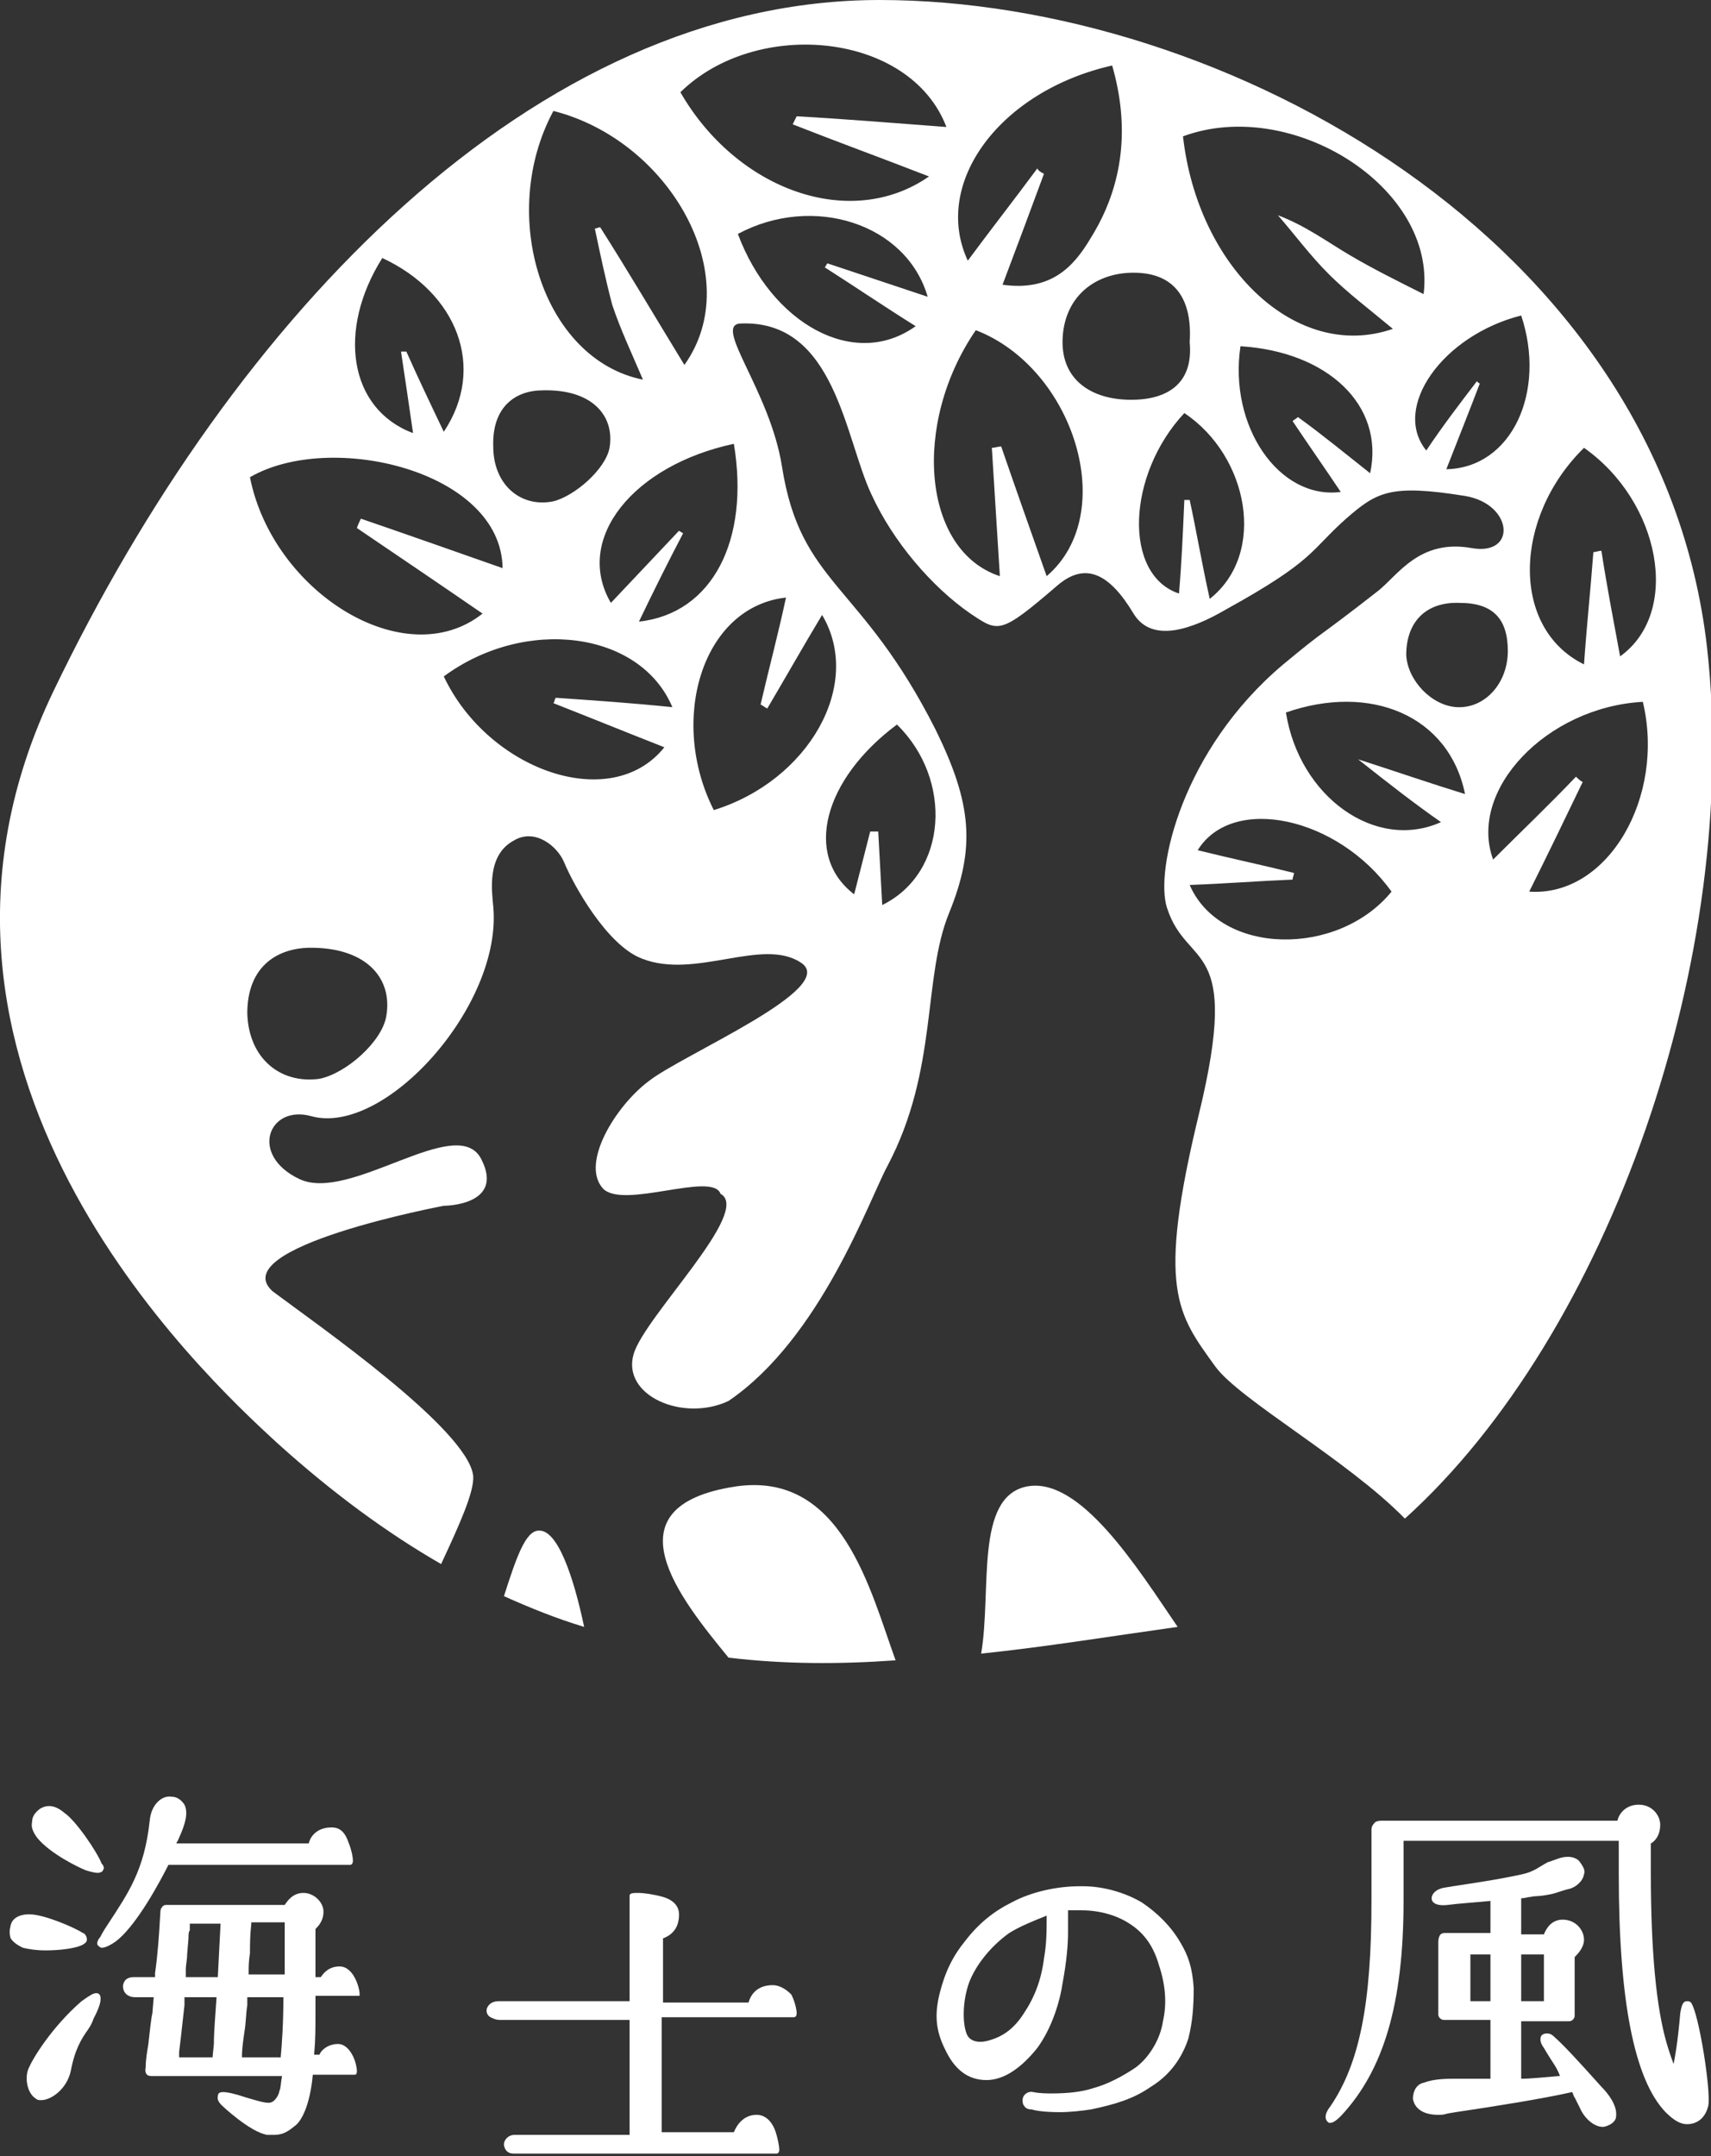 <?xml version="1.0" encoding="utf-8"?>
<!-- Generator: Adobe Illustrator 27.9.3, SVG Export Plug-In . SVG Version: 9.03 Build 53313)  -->
<svg version="1.1" id="レイヤー_1" xmlns="http://www.w3.org/2000/svg" xmlns:xlink="http://www.w3.org/1999/xlink" x="0px"
	 y="0px" viewBox="0 0 128 161.3" style="enable-background:new 0 0 128 161.3;" xml:space="preserve">
<rect x="0" y="0" width="128" height="161.3" fill="#333333" stroke="none"/>
<style type="text/css">
	.st0{fill:#FFFFFF;}
</style>
<g>
	<g>
		<path class="st0" d="M35.4,110.4c-0.4-3.5-11.8-11.4-15-13.8c-3.7-3.3,12.8-6.4,12.8-6.4s4.6,0,2.8-3.5c-1.8-3.5-9.8,3.3-13.6,1.5
			c-3.8-1.8-2.3-5.6,0.9-4.7c5.5,1.5,14.3-8.3,13.6-15.7c-0.1-1.1-0.5-3.8,1.5-4.9c1.6-1,3.3,0.4,3.8,1.6c0.7,1.7,3.2,6.2,5.8,7.2
			C52,73.3,57,70.1,59.9,72c3,1.9-8.9,6.9-11.4,8.9c-2.4,1.8-5.1,6.1-3.4,8c1.5,1.6,8.2-1.3,8.8,0.4c2.4,1.3-5.7,9.2-6.5,12
			c-0.9,3.1,3.7,5.1,7.1,3.5c6.9-4.7,10.5-15,11.9-17.6c3.8-7.2,2.6-14,4.6-18.9c2-4.9,1.7-8.2-1-13.7
			c-5.6-11.1-10.1-10.8-11.5-19.7c-0.9-5.7-5.2-10.6-3.1-10.7c7.1-0.3,7.8,8.6,9.8,12.8c1.6,3.5,4.5,6.9,7.4,8.9
			c2.1,1.4,2.2,1.6,6.5-2.1c2.1-1.8,3.9-0.9,5.7,2.1c1.4,2.3,4.5,1.1,6.9-0.3c6.7-3.7,6.3-4.4,9-6.8c2.3-2,3.3-2.6,8.9-1.7
			c3.6,0.6,3.9,4.5,0.5,3.9c-3.9-0.7-5.5,2-7,3.2c-5,3.9-3.6,2.6-7.1,5.5c-7.6,6.4-9.6,15.4-8.7,18.2c1.5,4.7,5.6,2.2,2.4,15.4
			c-3.2,13.2-1.6,15,1.2,18.9c1.8,2.5,9.9,7,14.2,11.4c15.3-13.8,25.2-42.2,22.6-65.2C124.2,18,91.6,0,65.8,0C40,0,17.5,23.6,4,51.7
			c-13.5,28.1,11,51,16.8,56.3c4.1,3.7,8.2,6.7,12.2,9C34.3,114.2,35.5,111.6,35.4,110.4z M49.7,55.9c-4,5-13.2,1.7-16.5-5.3
			c6.1-4.5,14.7-3.4,17.1,2.3c-2.9-0.3-5.8-0.5-8.7-0.7c-0.1,0-0.1,0.3-0.2,0.4C44.2,53.7,46.9,54.8,49.7,55.9z M67.1,54.2
			c4.2,4.1,3.8,11.1-1.1,13.5c-0.1-1.9-0.2-3.7-0.3-5.5c-0.2,0-0.4,0-0.6,0c-0.4,1.6-0.8,3.1-1.2,4.7C60.1,64,61.6,58.3,67.1,54.2z
			 M58.8,44.7c-0.6,2.8-1.3,5.4-1.9,8c0.2,0.1,0.3,0.2,0.5,0.3c1.3-2.2,2.6-4.5,4.1-7c3.1,5.2-1,12.4-8.1,14.6
			C50,53.9,52.5,45.4,58.8,44.7z M47.8,46.5c1.1-2.3,2.2-4.5,3.3-6.6c-0.1-0.1-0.2-0.1-0.3-0.2c-1.7,1.8-3.4,3.6-5.1,5.4
			c-2.8-4.8,1.7-10.3,9.2-11.9C56.1,40.4,53.3,45.9,47.8,46.5z M61.9,19.7c-0.1,0.1-0.1,0.2-0.2,0.3c2.2,1.4,4.4,2.9,6.8,4.4
			c-4.6,3.3-10.8-0.2-13.3-6.9c5.6-3,12.6-0.8,14.2,4.7C66.7,21.3,64.3,20.5,61.9,19.7z M78.3,43.1c-1.2-3.4-2.3-6.5-3.4-9.7
			c-0.2,0-0.5,0.1-0.7,0.1c0.2,3.2,0.4,6.4,0.6,9.6C69,41.2,68.2,31.7,73,24.7C80.3,27.5,83.8,38.4,78.3,43.1z M90.5,44.8
			c-0.6-2.7-1-5.1-1.5-7.4c-0.1,0-0.3,0-0.4,0c-0.1,2.3-0.2,4.7-0.4,7c-4.2-1.4-3.9-8.9,0.4-13.5C93.4,34.1,94.8,41.4,90.5,44.8z
			 M102.5,35.4c-1.9-1.5-3.6-2.9-5.4-4.2c-0.1,0.1-0.3,0.2-0.4,0.3c1.2,1.8,2.4,3.5,3.6,5.3c-4.6,0.6-8.4-4.9-7.5-10.9
			C99.3,26.3,103.6,30.3,102.5,35.4z M109.2,45.1c2.5,0,3.6,1.2,3.6,3.6c0,2.4-1.7,4.3-3.8,4.2c-1.9-0.1-3.7-2-3.8-3.9
			C105.2,46.5,106.7,45,109.2,45.1z M89,66.2c2.7-0.1,5.2-0.3,7.7-0.4c0-0.2,0.1-0.3,0.1-0.5c-2.4-0.6-4.8-1.1-7.2-1.7
			c2.6-4.2,10.5-2.5,14.5,3.1C100.1,71.6,91.3,71.5,89,66.2z M107.8,61.5c-4.9,2.2-10.6-1.9-11.6-8.2c6.3-2.2,12.2,0.2,13.4,6.1
			c-2.6-0.8-4.9-1.6-8-2.6C104,58.7,105.8,60.1,107.8,61.5z M114.4,66.7c1.4-2.8,2.7-5.5,4-8.2c-0.2-0.1-0.4-0.3-0.5-0.4
			c-2,2.1-4.1,4.1-6.2,6.2c-1.9-5.2,4-11.4,11.2-11.8C124.6,59.6,120.3,67.1,114.4,66.7z M121.2,49.1c-0.5-2.7-1-5.3-1.4-7.9
			c-0.2,0-0.4,0.1-0.6,0.1c-0.2,2.7-0.5,5.5-0.7,8.4c-5.5-2.7-5.3-11,0-16.2C124.2,37.5,125.8,45.8,121.2,49.1z M113.8,23.6
			c1.9,5.7-0.7,11.4-5.6,11.5c0.9-2.3,1.7-4.3,2.5-6.4c-0.1-0.1-0.2-0.1-0.2-0.2c-1.3,1.7-2.6,3.4-3.8,5.2
			C104.1,30.5,107.9,25.1,113.8,23.6z M106.5,22c-2-1-3.8-1.9-5.5-2.9c-1.7-1-3.3-2.2-5.4-3c1.3,1.5,2.4,3,3.8,4.4
			c1.4,1.4,3,2.6,4.8,4.1C97,27.1,89.6,20,88.5,10.2C96.6,7.2,107.5,14,106.5,22z M89,25.6c0.3,3.2-1.8,4.4-4.7,4.3
			c-2.8-0.1-5-1.6-4.8-4.7c0.2-3.1,2.5-4.8,5.3-4.8C88,20.4,89.2,22.5,89,25.6z M83.2,4.9c1.3,4.5,0.9,8.9-1.6,12.9
			c-1.3,2.2-3,4-6.6,3.5c1.1-2.9,2.1-5.6,3.1-8.3c-0.2-0.1-0.4-0.2-0.5-0.4c-1.7,2.3-3.5,4.6-5.2,6.9C69.7,13.7,74.8,6.8,83.2,4.9z
			 M70.8,9.5c-4-0.3-7.6-0.6-11.2-0.8c-0.1,0.2-0.2,0.4-0.3,0.6c3.3,1.3,6.6,2.5,10.2,3.9c-5.9,4.1-14.4,1-18.6-6.3
			C56.6,1.3,68.1,2.4,70.8,9.5z M41.4,8.3c8.7,2.2,14.5,12.4,9.8,19c-2.2-3.6-4.2-7-6.3-10.3c-0.1,0-0.3,0.1-0.4,0.1
			c0.4,1.9,0.8,3.8,1.3,5.7c0.6,1.8,1.4,3.5,2.3,5.6C40.6,26.9,37.2,16.1,41.4,8.3z M40.6,29.2c3.7-0.1,5.4,1.9,5,4.3
			c-0.3,1.6-2.6,3.6-4.2,4c-2.4,0.5-4.5-1.2-4.5-4.1C36.8,30.4,38.6,29.2,40.6,29.2z M28.6,19.3c5.6,2.6,7.8,8.2,4.6,13
			c-1.1-2.3-2-4.2-2.8-6c-0.1,0-0.3,0-0.4,0c0.3,2,0.6,4,0.9,6.1C26.1,30.6,25.2,24.7,28.6,19.3z M37.6,42.5
			c-3.7-1.3-7.1-2.5-10.6-3.7c-0.1,0.2-0.2,0.4-0.3,0.7c3.1,2.1,6.2,4.2,9.4,6.4c-5.8,4.6-15.7-1.6-17.4-10.2
			C24.7,32.2,37.5,35.2,37.6,42.5z M18.5,75.8c0-3.4,2.1-4.8,4.5-4.9c4.3-0.1,6.4,2.2,5.9,5.1c-0.3,1.9-3,4.3-5,4.7
			C21,81.1,18.6,79.2,18.5,75.8z"/>
		<path class="st0" d="M76.8,111.2c-3.9,0.8-2.6,7.8-3.4,12.5c4.8-0.5,9.7-1.3,14.7-2C85.1,117.3,80.8,110.4,76.8,111.2z"/>
		<path class="st0" d="M40.3,114.5c-1,0-1.7,2.1-2.6,4.9c2,0.9,4,1.7,6,2.3C42.9,117.9,41.7,114.4,40.3,114.5z"/>
		<path class="st0" d="M55,111.2c-9.7,1.5-4.1,8.4-0.5,12.8c4.2,0.5,8.3,0.5,12.5,0.2C65.1,119,63,110,55,111.2z"/>
	</g>
	<g>
		<path class="st0" d="M7.2,149.1c-0.2,0-0.4,0.1-1.1,0.6c-2.3,2-3.7,4.4-3.9,4.9c-0.4,0.7-0.2,2,0.5,2.4c0.1,0.1,0.2,0.1,0.4,0.1
			l0,0c0.7,0,1.9-0.8,2.2-2.2c0.3-1.6,0.8-2.4,1.3-3.1c0.2-0.3,0.3-0.5,0.4-0.8c0.7-1.3,0.5-1.6,0.5-1.7
			C7.4,149.1,7.3,149.1,7.2,149.1z"/>
		<path class="st0" d="M7.6,139.4c-0.3-0.8-1.9-3.2-2.8-3.8C4.1,135,3.5,135,3,135.3c-0.4,0.3-0.6,0.6-0.6,1
			c-0.1,0.4,0.1,0.8,0.4,1.2c1,1.2,3.1,2.2,3.6,2.4c0.3,0.1,0.7,0.2,0.9,0.2c0.2,0,0.4-0.1,0.4-0.2C7.8,139.8,7.8,139.6,7.6,139.4z"
			/>
		<path class="st0" d="M3.4,145.9c0.9,0,1.7-0.1,2.1-0.2c0.5-0.1,1-0.3,1-0.6c0-0.3-0.2-0.5-0.3-0.5c-0.6-0.4-2.9-1.4-4-1.4
			c-0.9,0-1.3,0.4-1.4,0.8c-0.1,0.4-0.1,0.7,0,1c0.2,0.3,0.5,0.5,0.9,0.7C2.1,145.8,2.7,145.9,3.4,145.9z"/>
		<path class="st0" d="M24.8,136.7c-1.1,0-1.6,0.7-1.7,1.2h-9.9c0,0,0-0.1,0.1-0.2c0.3-0.7,0.9-1.9,0.5-2.7c-0.2-0.3-0.5-0.6-1-0.6
			c-0.7-0.1-1.5,0.6-1.6,1.8c-0.4,3.7-1.6,5.4-3.1,7.7c-0.2,0.3-0.4,0.6-0.6,1c-0.1,0.1-0.3,0.4-0.2,0.6c0.1,0.1,0.2,0.2,0.3,0.2
			c0.1,0,0.3,0,0.8-0.3c1.7-1,3.8-5.1,4.2-5.9h13.6c0.1,0,0.2-0.1,0.2-0.3c0-0.3-0.1-0.8-0.3-1.3C25.8,137,25.4,136.7,24.8,136.7z"
			/>
		<path class="st0" d="M25.4,147.1c-0.8,0-1.2,0.5-1.4,0.8h-0.4c0-0.6,0-1.2,0-1.4l0-2.2c0.2-0.2,0.6-0.6,0.6-1.3
			c0-0.7-0.7-1.4-1.5-1.4c-0.8,0-1.2,0.6-1.4,0.9l-8.9,0c0,0-0.2,0-0.3,0.2c-0.1,0.1-0.1,0.3-0.1,0.3c-0.1,1.8-0.2,3.2-0.4,4.6
			l0,0.3H10c-0.3,0-0.5,0.1-0.6,0.2c-0.1,0.1-0.2,0.3-0.2,0.5c0,0.4,0.3,0.8,0.9,0.8h1.4l-0.1,1.2c-0.1,0.4-0.2,1.4-0.3,2.3
			c-0.1,0.6-0.2,1.2-0.2,1.7c0,0.1-0.1,0.4,0.1,0.6c0.1,0.1,0.3,0.1,0.4,0.1c0.1,0,0.1,0,0.2,0c0,0,0.1,0,0.1,0h9.4
			c-0.1,0.5-0.1,1-0.2,1.1c0,0.2-0.3,0.9-0.8,0.9c-0.4,0-1-0.2-1.7-0.4c-0.6-0.2-1.3-0.4-1.7-0.4c-0.3,0-0.4,0.1-0.4,0.3
			c-0.1,0.3,0.2,0.6,0.3,0.7c0,0,2.1,2,3.4,2.2c0.2,0,0.4,0,0.5,0c0.8,0,1.2-0.4,1.6-0.7l0,0c0.5-0.4,1.1-1.6,1.3-3.8h3.1
			c0.1,0,0.2,0,0.2-0.3c0-0.2-0.1-0.7-0.3-1.1c-0.3-0.6-0.7-0.9-1.1-0.9c-0.8,0-1.3,0.5-1.4,0.8h-0.4v0c0.1-1.1,0.1-2,0.1-2.9l0-0.2
			c0-0.4,0-0.7,0-1l0-0.3h3.1l0.2,0v-0.2C26.9,148.8,26.5,147.1,25.4,147.1z M18.6,147.9l0-0.3c0-0.4,0-0.9,0.1-1.5
			c0-0.6,0-1.3,0.1-2.2l0-0.1h2.5v2.8l0,1.1H18.6z M21.2,149.4c0,1.9-0.1,3.4-0.2,4.5h-2.9v0c0-0.7,0.1-1.3,0.2-2
			c0.1-0.6,0.1-1.3,0.2-1.9l0-0.6H21.2z M16.2,149.4L16.2,149.4c-0.1,1.5-0.2,2.6-0.2,3.5l-0.1,1h-2.5l0-0.4
			c0.2-1.6,0.3-2.7,0.4-3.5l0-0.6H16.2z M16.5,143.9l-0.2,3.9l0,0.1h-2.4c0-0.2,0-0.3,0-0.6c0-0.3,0.1-0.7,0.1-1.1l0.1-1.2
			c0-0.2,0-0.5,0.1-0.6l0-0.5H16.5z"/>
		<path class="st0" d="M57.8,148.5c-1.3,0-1.7,0.9-1.8,1.3h-6.4v-4.8c0.8-0.3,1.2-0.9,1.2-1.8c0-0.4-0.2-1-1.2-1.3
			c-0.7-0.2-1.5-0.3-1.8-0.3c-0.4,0-0.7,0-0.7,0.2v7.9h-9.8c-0.6,0-0.9,0.4-0.9,0.7c0,0.2,0.1,0.4,0.3,0.5c0.2,0.1,0.4,0.2,0.7,0.2
			h9.7v8.6h-8.6c-0.5,0-0.8,0.4-0.8,0.7c0,0.2,0.1,0.4,0.2,0.5c0.2,0.2,0.4,0.2,0.7,0.2h19.5c0,0,0.2,0,0.2-0.3
			c0-0.2-0.1-0.8-0.3-1.4c-0.3-0.8-0.8-1.2-1.4-1.2c-1,0-1.5,0.8-1.7,1.3h-5.4v-8.6h9.9c0,0,0.2,0,0.2-0.3c0-0.2-0.1-0.8-0.4-1.4
			C58.9,148.9,58.4,148.5,57.8,148.5z"/>
		<path class="st0" d="M88.3,145.3c-0.7-1.2-1.7-2.2-2.9-3c-1.2-0.7-2.8-1.2-4.4-1.2h-0.2c-1.7,0-3.6,0.4-5.1,1.2
			c-1.4,0.7-2.5,1.6-3.5,2.9c-0.9,1.1-1.5,2.3-1.9,3.9c-0.4,1.6-0.3,2.8,0.4,4.2c0.7,1.5,1.7,2.3,3.1,2.3c1.3,0,2.6-0.9,3.8-2.4
			c1.1-1.5,1.7-3.5,1.9-4.9c0.3-1.6,0.4-2.9,0.4-3.7c0-0.2,0-0.5,0-0.7c0-0.3,0-0.7,0-1l0.1,0c0.1,0,0.1,0,0.2,0c0.2,0,0.5,0,0.7,0
			c1.4,0,2.7,0.4,3.6,1c1.1,0.7,1.8,1.7,2.2,3.1c0.5,1.5,0.6,2.9,0.3,4.2c-0.2,1.4-1.1,2.8-2.1,3.5c-0.9,0.6-2,1.2-3.1,1.5
			c-0.9,0.3-2,0.4-3.1,0.4c-0.4,0-0.9,0-1.4-0.1c-0.4-0.1-0.8,0.2-0.8,0.6c0,0.1,0,0.3,0.1,0.4c0.1,0.2,0.3,0.3,0.6,0.3
			c0.3,0.1,1,0.2,2.1,0.2c0.8,0,1.6-0.1,2.3-0.2c1.9-0.4,3.2-0.8,4.5-1.7c1.8-1.1,2.5-2.7,2.8-3.6c0.3-1.2,0.4-2.3,0.4-3.8
			C89.2,147.2,88.9,146.3,88.3,145.3z M78.3,143.3c0,1.1,0,2.1-0.2,3.2c-0.2,1.6-0.7,2.9-1.5,4.1c-0.7,1.1-1.5,1.7-2.5,2
			c-0.9,0.3-1.6,0.1-1.8-0.5c-0.3-0.8-0.3-2.4,0.2-3.8c0.5-1.3,1.6-2.7,3-3.7C76.3,144.1,77.3,143.7,78.3,143.3z"/>
		<path class="st0" d="M116.2,152.3c-0.3-0.3-0.8-0.2-0.9,0c-0.1,0.2-0.1,0.5,0.2,0.9l0.3,0.5c0.3,0.5,0.7,1,0.9,1.6l-0.1,0
			c-1.2,0.1-2.1,0.2-2.8,0.2v-4.3h3.6c0.2,0,0.4-0.2,0.4-0.4v-4.4c0.2-0.2,0.7-0.7,0.7-1.3c0-0.7-0.6-1.5-1.6-1.5
			c-0.8,0-1.2,0.6-1.4,1.1h-1.7V142c0.3,0,0.5-0.1,0.7-0.1c0.4-0.1,0.5,0,1.5-0.2c0.5-0.1,0.9-0.3,1.4-0.4c0.4-0.1,1-0.5,1.1-1.1
			c0.1-0.2,0-0.5-0.3-0.9c-0.2-0.3-0.6-0.4-0.9-0.4c-0.5,0-0.9,0.2-1.2,0.3l-0.3,0.1c-0.6,0.3-1,0.7-1.9,0.9
			c-1.8,0.4-3.9,0.7-5.2,0.9l-0.6,0.1c-0.7,0.1-1,0.5-1,0.8c0,0.3,0.3,0.6,1.2,0.5c0.7-0.1,2.2-0.2,3.2-0.3v2.4h-3.2
			c0,0-0.1,0-0.1,0l-0.1,0c-0.1,0-0.3,0-0.4,0.2c-0.1,0.2-0.1,0.4-0.1,0.5v5.4c0,0.2,0.2,0.4,0.4,0.4h3.5v4.4l-0.1,0
			c-0.3,0-0.6,0-1,0l-0.5,0c-0.3,0-0.6,0-0.9,0c-0.8,0-1.7,0-2.5,0.3c-0.5,0.1-0.8,0.6-0.8,1.2c0.1,0.6,0.6,1.2,1.9,1.2
			c0.2,0,0.4,0,0.7-0.1l0.6-0.1c2.7-0.4,6.5-1,8.7-1.5c0.1,0.1,0.1,0.3,0.2,0.4c0.1,0.2,0.2,0.4,0.4,0.8c0.3,0.7,1,1.4,1.7,1.4
			c0.2,0,0.4-0.1,0.6-0.2c0.3-0.2,0.4-0.4,0.4-0.6c0.1-0.8-0.6-1.7-1.1-2.2C118.1,154.2,116.9,152.9,116.2,152.3z M113.8,149.7v-3.5
			h1.7v3.5H113.8z M111.5,146.2v3.5H110v-3.5H111.5z"/>
		<path class="st0" d="M126.5,149.8c-0.1-0.1-0.2-0.1-0.3-0.1c0,0,0,0,0,0c-0.3,0-0.4,0.3-0.5,0.9c-0.2,2.3-0.4,3.3-0.5,3.8
			c-0.1-0.3-0.3-0.8-0.5-1.5c-0.8-2.7-1.2-7-1.2-12.8v-2.2c0.2-0.1,0.7-0.5,0.7-1.4c0-0.7-0.6-1.5-1.6-1.5c-1,0-1.5,0.7-1.6,1.2
			h-17.7c0,0-0.4,0-0.5,0.2c-0.2,0.2-0.2,0.4-0.2,0.5v5.3c0,7.7-0.9,12.2-3.1,15.4c-0.4,0.5-0.4,0.9-0.2,1.1
			c0.1,0.1,0.1,0.1,0.2,0.1c0.1,0,0.3,0,0.8-0.5c3.2-3.4,4.7-8.4,4.7-16.1v-4.5h16.1v2.5c0,9.6,1.2,15.4,3.5,17.8
			c0.6,0.6,1.1,0.9,1.6,0.9c0.8,0,1.4-0.5,1.6-1.4C128,156.4,127.1,150.6,126.5,149.8z"/>
	</g>
</g>
</svg>
